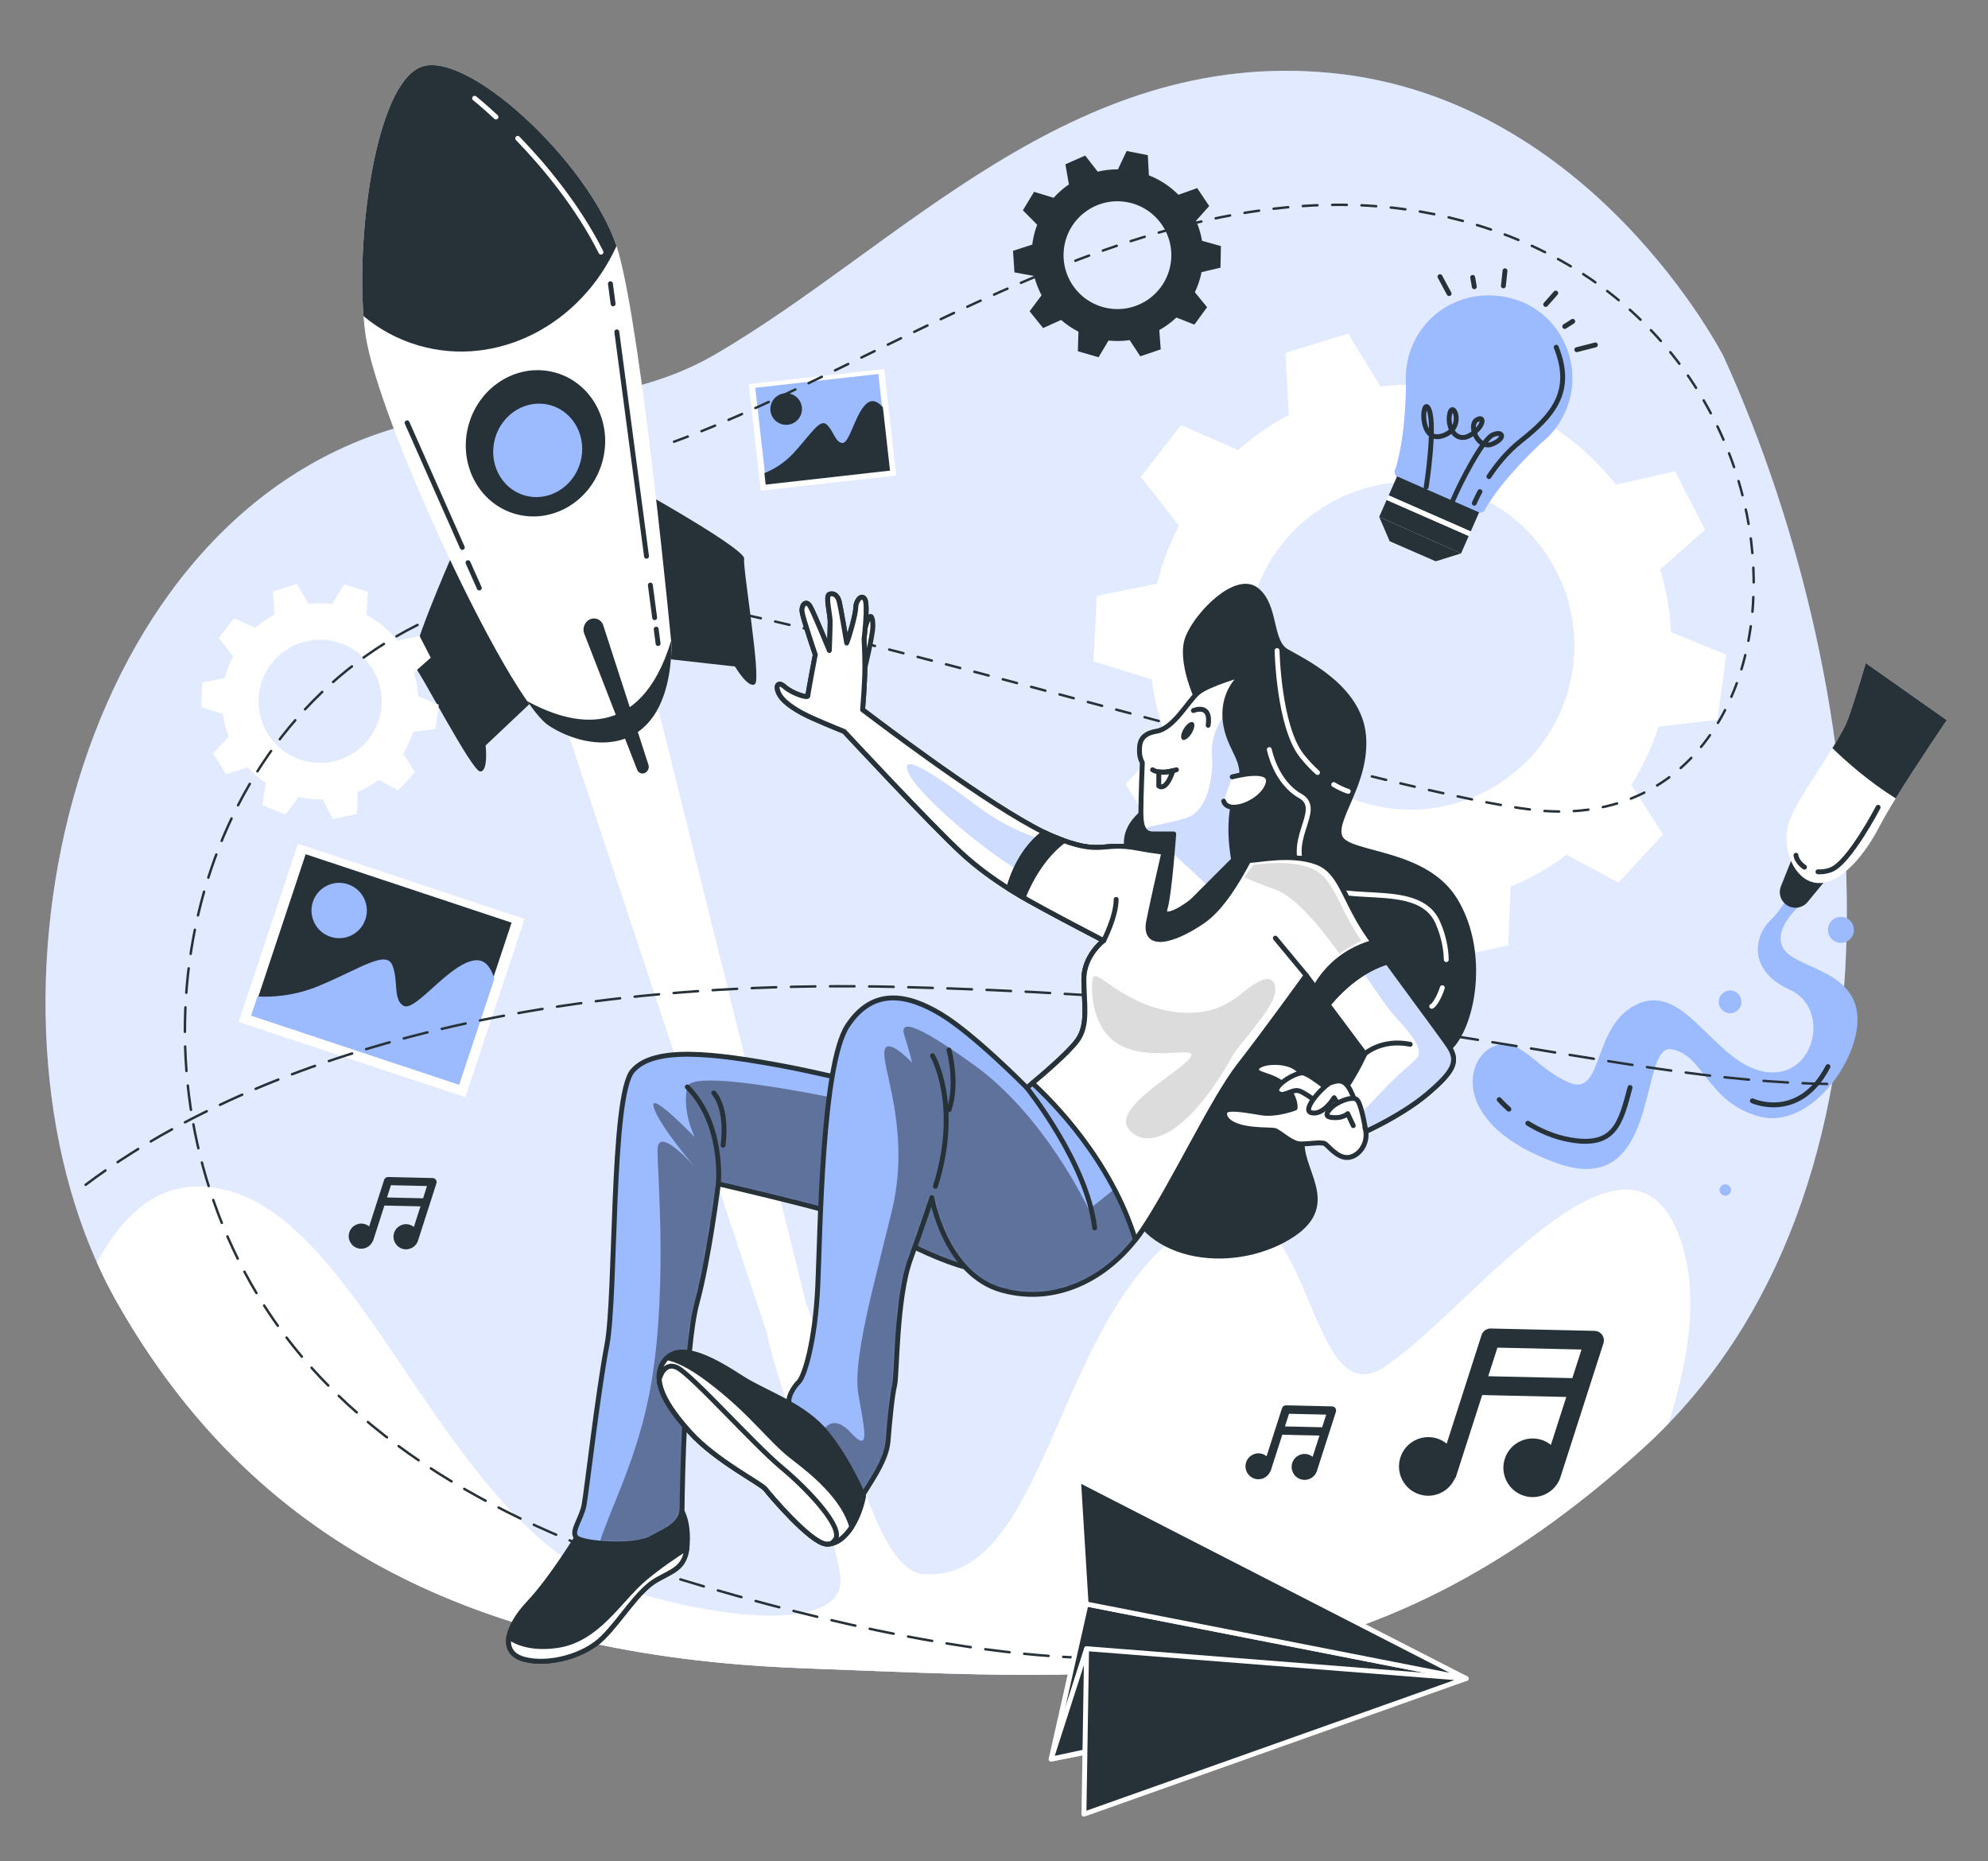 <svg width="516" height="483" viewBox="0 0 516 483" fill="none" xmlns="http://www.w3.org/2000/svg">
<rect x="0" y="0" width="516" height="483" fill="#808080" stroke="none"/>
<path d="M447.369 92.525C447.369 92.525 413.39 25.625 345.658 18.96C277.925 12.295 233.568 64.179 185.426 92.1C160.216 106.723 130.368 103.095 103.206 110.947C16.36 136.053 -10.09 266.549 30.321 337.891C65.305 399.652 122.806 429.734 208.16 432.943C293.514 436.152 353.572 441.943 426.438 375.87C499.304 309.797 487.536 180.718 447.369 92.525Z" fill="#9CBAFE"/>
<path opacity="0.7" d="M447.369 92.525C447.369 92.525 413.39 25.625 345.658 18.96C277.925 12.295 233.568 64.179 185.426 92.1C160.216 106.723 130.368 103.095 103.206 110.947C16.36 136.053 -10.09 266.549 30.321 337.891C65.305 399.652 122.806 429.734 208.16 432.943C293.514 436.152 353.572 441.943 426.438 375.87C499.304 309.797 487.536 180.718 447.369 92.525Z" fill="white"/>
<path d="M117.154 144.54C117.154 144.54 105.59 170.95 107.326 172.56C109.063 174.17 122.447 200.135 124.629 200.22C126.81 200.305 126.048 193.464 126.048 193.464L138.989 181.243L117.154 144.54Z" fill="#263238"/>
<path d="M168.445 128.543C168.445 128.543 193.57 142.685 193.151 145.015C192.732 147.345 197.657 176.14 195.966 177.52C194.275 178.9 190.769 172.977 190.769 172.977L173.081 170.998L168.445 128.543Z" fill="#263238"/>
<path d="M436.169 321.699C422.662 283.17 380.43 341.417 358.953 354.986C337.477 368.554 341.233 295.281 307.337 319.259C273.441 343.237 271.784 410.488 239.854 408.543C226.196 407.711 218.619 363.979 209.2 338.112L164.005 156.515L139.788 167.146L199.142 346.237C202.05 361.572 218.997 402.439 218.119 411.058C216.951 422.515 189.453 421.128 162.233 412.386C116.476 397.689 95.731 318.89 59.386 309.054C42.08 304.37 32.172 315.051 25.141 327.611C26.725 331.153 28.452 334.585 30.324 337.887C65.308 399.648 122.809 429.728 208.163 432.938C293.515 436.148 353.575 441.938 426.441 375.866C428.733 373.787 430.941 371.646 433.066 369.447C437.818 354.485 441.34 336.45 436.169 321.699Z" fill="white"/>
<path d="M174.339 167.837C174.339 167.837 166.779 87.866 160.574 65.649C154.369 43.432 121.012 12.192 108.983 17.509C96.953 22.825 91.849 64.907 94.855 86.743C97.862 108.579 131.791 181.35 142.443 188.318C153.095 195.287 173.449 197.36 174.339 167.837Z" fill="white"/>
<path d="M174.336 167.838C174.336 167.838 174.285 167.307 174.191 166.333C166.188 192.636 148.428 188.329 136.812 181.936C139.038 185.119 140.963 187.352 142.44 188.317C153.093 195.286 173.446 197.361 174.336 167.838Z" fill="#263238"/>
<path d="M108.983 17.508C97.767 22.464 92.574 59.375 94.361 82.044C98.462 85.459 103.254 88.088 108.622 89.654C129.065 95.617 150.758 84.261 160.014 63.856C152.603 41.795 120.693 12.334 108.983 17.508Z" fill="#263238"/>
<path d="M134.375 35.902C141.257 43.023 149.895 53.349 155.993 65.437" stroke="white" stroke-width="1.27" stroke-miterlimit="10" stroke-linecap="round" stroke-linejoin="round"/>
<path d="M123.191 25.503C123.191 25.503 125.378 27.236 128.735 30.361" stroke="white" stroke-width="1.27" stroke-miterlimit="10" stroke-linecap="round" stroke-linejoin="round"/>
<path d="M170.316 163.278L170.812 167.02" stroke="#263238" stroke-width="1.27" stroke-miterlimit="10" stroke-linecap="round" stroke-linejoin="round"/>
<path d="M168.801 151.839L169.922 160.303" stroke="#263238" stroke-width="1.27" stroke-miterlimit="10" stroke-linecap="round" stroke-linejoin="round"/>
<path d="M160.098 86.133L167.809 144.356" stroke="#263238" stroke-width="1.27" stroke-miterlimit="10" stroke-linecap="round" stroke-linejoin="round"/>
<path d="M158.441 73.633L159.133 78.863" stroke="#263238" stroke-width="1.27" stroke-miterlimit="10" stroke-linecap="round" stroke-linejoin="round"/>
<path d="M105.664 109.73L119.996 142.076" stroke="#263238" stroke-width="1.27" stroke-miterlimit="10" stroke-linecap="round" stroke-linejoin="round"/>
<path d="M121.48 146.03L124.403 152.605" stroke="#263238" stroke-width="1.27" stroke-miterlimit="10" stroke-linecap="round" stroke-linejoin="round"/>
<path d="M156.269 120.091C159.217 109.985 153.869 99.535 144.324 96.751C134.779 93.967 124.652 99.903 121.704 110.01C118.757 120.116 124.105 130.565 133.65 133.349C143.194 136.133 153.322 130.197 156.269 120.091Z" fill="#263238"/>
<path d="M150.604 120.101C148.721 126.558 142.25 130.351 136.153 128.572C130.054 126.793 126.638 120.118 128.522 113.661C130.405 107.204 136.875 103.412 142.973 105.191C149.07 106.968 152.487 113.645 150.604 120.101Z" fill="#9CBAFE"/>
<path d="M151.608 164.338L165.346 199.696C165.64 200.553 166.545 200.965 167.363 200.614C168.186 200.259 168.601 199.268 168.282 198.414L156.544 162.183C155.995 160.708 154.369 160.076 152.992 160.799C151.749 161.453 151.147 162.991 151.608 164.338Z" fill="#263238"/>
<path d="M430.5 188.579L445.748 186.791L448.061 169.915L433.753 164.063C433.462 158.5 432.483 153.043 430.875 147.798L442.546 137.451L434.761 122.301L419.425 125.81C413.738 118.54 406.515 112.39 398.059 107.877L399.06 91.971L382.843 86.763L374.355 100.368C368.943 99.699 363.556 99.7 358.285 100.317L349.915 86.56L333.643 91.594L334.51 107.7C329.783 110.193 325.349 113.241 321.314 116.792L306.551 110.314L296.11 123.771L305.995 136.405C304.281 139.718 302.804 143.207 301.626 146.878C301.133 148.412 300.718 149.952 300.34 151.492L284.655 154.645L283.82 171.657L298.938 176.299C299.648 181.74 301.014 187.045 302.981 192.104L292.145 203.519L301.22 217.933L316.029 213.178C319.711 217.231 323.909 220.861 328.565 223.959L326.314 239.257L342.016 245.86L351.305 233.673C356.864 234.925 362.442 235.449 367.936 235.301L374.803 248.934L391.452 245.337L392.082 230.13C397.255 227.979 402.15 225.192 406.649 221.835L420.072 229.049L431.647 216.552L423.423 203.715C426.336 199.08 428.728 194.016 430.5 188.579ZM406.602 180.594C399.419 202.956 375.467 215.263 353.104 208.08C330.741 200.897 318.436 176.946 325.619 154.583C332.802 132.22 356.754 119.915 379.116 127.098C401.479 134.279 413.785 158.232 406.602 180.594Z" fill="white"/>
<path d="M107.278 189.898L113.007 189.227L113.877 182.887L108.501 180.688C108.391 178.598 108.023 176.547 107.42 174.578L111.804 170.69L108.88 164.997L103.119 166.315C100.982 163.584 98.27 161.273 95.092 159.578L95.469 153.603L89.377 151.646L86.187 156.757C84.154 156.505 82.13 156.505 80.15 156.738L77.004 151.568L70.891 153.46L71.217 159.511C69.441 160.448 67.775 161.592 66.258 162.926L60.712 160.492L56.79 165.548L60.504 170.295C59.86 171.539 59.305 172.851 58.862 174.23C58.677 174.806 58.521 175.384 58.378 175.963L52.486 177.148L52.172 183.539L57.852 185.283C58.118 187.327 58.631 189.319 59.37 191.22L55.299 195.509L58.709 200.925L64.273 199.138C65.657 200.661 67.234 202.024 68.982 203.189L68.136 208.936L74.036 211.416L77.526 206.837C79.615 207.307 81.71 207.503 83.775 207.449L86.355 212.571L92.61 211.22L92.846 205.507C94.79 204.699 96.628 203.652 98.319 202.391L103.362 205.101L107.711 200.407L104.622 195.584C105.714 193.843 106.612 191.941 107.278 189.898ZM98.299 186.898C95.601 195.3 86.603 199.923 78.201 197.224C69.799 194.525 65.177 185.527 67.875 177.125C70.573 168.723 79.572 164.1 87.974 166.799C96.374 169.499 100.998 178.497 98.299 186.898Z" fill="white"/>
<path d="M311.872 70.63L316.786 69.466L316.899 63.865L312.002 62.497C311.695 60.692 311.168 58.946 310.443 57.294L313.861 53.469L310.741 48.817L305.865 50.548C303.731 48.389 301.137 46.654 298.202 45.503L297.924 40.269L292.427 39.185L290.172 43.953C288.379 43.94 286.618 44.145 284.921 44.547L281.662 40.37L276.538 42.635L277.434 47.863C275.985 48.858 274.652 50.022 273.469 51.336L268.4 49.782L265.501 54.575L269.211 58.326C268.777 59.474 268.428 60.67 268.183 61.914C268.08 62.435 268.004 62.953 267.938 63.471L262.934 65.099L263.308 70.688L268.424 71.629C268.863 73.38 269.511 75.06 270.346 76.638L267.241 80.78L270.754 85.143L275.411 83.027C276.769 84.21 278.279 85.236 279.917 86.071L279.764 91.154L285.145 92.713L287.717 88.379C289.581 88.575 291.422 88.535 293.212 88.277L295.974 92.47L301.276 90.66L300.903 85.669C302.512 84.769 304.004 83.673 305.346 82.404L310.006 84.249L313.311 79.727L310.135 75.846C310.911 74.218 311.5 72.474 311.872 70.63ZM303.761 68.931C302.267 76.51 294.91 81.442 287.331 79.946C279.751 78.45 274.82 71.095 276.316 63.516C277.81 55.936 285.167 51.005 292.746 52.501C300.324 53.996 305.257 61.352 303.761 68.931Z" fill="#263238"/>
<path d="M373.762 71.806L376.118 76.193" stroke="#263238" stroke-width="1.27" stroke-miterlimit="10" stroke-linecap="round" stroke-linejoin="round"/>
<path d="M382.246 71.992L382.671 74.414" stroke="#263238" stroke-width="1.27" stroke-miterlimit="10" stroke-linecap="round" stroke-linejoin="round"/>
<path d="M390.635 70.276L390.219 74.191" stroke="#263238" stroke-width="1.27" stroke-miterlimit="10" stroke-linecap="round" stroke-linejoin="round"/>
<path d="M414.091 89.518L409.266 90.751" stroke="#263238" stroke-width="1.27" stroke-miterlimit="10" stroke-linecap="round" stroke-linejoin="round"/>
<path d="M408.212 83.398L406.141 84.723" stroke="#263238" stroke-width="1.27" stroke-miterlimit="10" stroke-linecap="round" stroke-linejoin="round"/>
<path d="M403.8 76.059L401.199 79.013" stroke="#263238" stroke-width="1.27" stroke-miterlimit="10" stroke-linecap="round" stroke-linejoin="round"/>
<path d="M395.643 78.593L395.646 78.588C395.609 78.572 395.572 78.557 395.535 78.542C395.501 78.527 395.468 78.51 395.434 78.495L395.433 78.5C383.903 73.688 371.436 78.651 366.706 89.42C365.242 92.753 364.691 96.255 364.94 99.648C364.926 101.428 364.827 105.763 364.256 111.172C363.731 116.165 362.528 120.891 362.236 121.556C362.208 121.621 362.177 121.688 362.144 121.757C361.75 122.58 362.112 123.565 362.947 123.932L363.055 123.979L371.89 127.859L371.998 127.906L374.388 128.955L374.496 129.002L383.331 132.882L383.439 132.929C384.274 133.296 385.244 132.895 385.583 132.049C385.612 131.978 385.64 131.91 385.668 131.845C385.96 131.18 388.627 127.096 391.948 123.331C395.546 119.253 398.672 116.247 399.972 115.032C402.64 112.919 404.845 110.144 406.309 106.812C411.033 96.048 406.259 83.516 395.643 78.593Z" fill="#9CBAFE"/>
<path d="M383.912 132.981L362.613 123.627L360.443 128.569L381.741 137.923L383.912 132.981Z" fill="#263238"/>
<path d="M379.227 143.625L381.212 139.107L359.913 129.752L357.984 134.141L379.227 143.625Z" fill="#263238"/>
<path d="M381.741 137.923L360.441 128.569L359.925 129.746L381.224 139.1L381.741 137.923Z" fill="white"/>
<path d="M357.984 134.143L360.704 140.466L372.653 145.674L379.227 143.626L357.984 134.143Z" fill="#263238"/>
<path d="M386.461 123.685C388.444 120.69 391.212 117.229 394.782 114.406C402.919 107.967 408.589 101.701 403.921 90.118" stroke="#263238" stroke-width="1.27" stroke-miterlimit="10" stroke-linecap="round" stroke-linejoin="round"/>
<path d="M382.668 130.595C382.668 130.595 383.152 129.409 384.127 127.591" stroke="#263238" stroke-width="1.27" stroke-miterlimit="10" stroke-linecap="round" stroke-linejoin="round"/>
<path d="M370.184 126.388C370.184 126.388 372.628 110.755 370.944 106.403C369.261 102.052 367.915 114.965 374.2 113.171C380.485 111.377 377.24 103.742 376.334 107.197C375.429 110.652 377.777 115.144 381.534 112.987C385.29 110.831 385.461 107.566 383.246 109.008C381.03 110.449 383.691 116.743 387.306 115.252C390.922 113.76 390.145 111.686 387.466 112.855C384.787 114.024 378.857 125.62 377.075 129.931" stroke="#263238" stroke-width="1.27" stroke-miterlimit="10" stroke-linecap="round" stroke-linejoin="round"/>
<path d="M464.628 231.467C464.628 231.467 463.311 235.121 459.313 239.074C455.314 243.026 453.655 251.949 464.524 256.837C475.393 261.724 471.042 280.413 458.013 278.148C444.984 275.884 437.6 255.249 425.332 260.449C413.063 265.647 416.436 284.739 407.346 280.98C398.256 277.22 394.422 268.309 387.256 271.751C380.089 275.193 376.864 292.103 404.098 301.865C431.331 311.626 425.226 270.856 433.793 272.291C442.36 273.726 443.003 286.101 456.649 289.754C470.295 293.407 483.855 273.564 481.955 262.388C480.054 251.21 465.093 251.213 462.623 245.66C460.155 240.108 468.68 233.699 468.68 233.699C468.68 233.699 468.211 229.746 464.628 231.467Z" fill="#9CBAFE"/>
<path d="M466.158 221.964L462.841 230.238C462.259 231.689 462.73 233.351 463.99 234.28C465.46 235.365 467.521 235.11 468.681 233.7L475.247 225.725L466.158 221.964Z" fill="#263238" stroke="#263238" stroke-width="1.27" stroke-miterlimit="10" stroke-linecap="round" stroke-linejoin="round"/>
<path d="M484.269 172.089L505.309 186.906C505.309 186.906 492.425 205.679 487.728 214.674C483.03 223.669 476.517 230.017 471.118 229.093C465.719 228.169 462.503 220.645 464.103 214.179C465.704 207.712 477.401 193.174 479.81 186.221C482.217 179.268 484.269 172.089 484.269 172.089Z" fill="white"/>
<path d="M484.269 172.089C484.269 172.089 482.217 179.268 479.81 186.221C479.084 188.32 477.504 191.115 475.617 194.166C478.976 197.424 484.941 202.765 492.049 207.206C497.704 197.991 505.31 186.907 505.31 186.907L484.269 172.089Z" fill="#263238"/>
<path d="M480.684 243.128C479.689 244.702 477.606 245.169 476.033 244.173C474.46 243.178 473.992 241.095 474.988 239.522C475.983 237.949 478.066 237.482 479.639 238.477C481.212 239.473 481.68 241.556 480.684 243.128Z" fill="#9CBAFE"/>
<path d="M451.547 261.584C450.676 262.96 448.854 263.369 447.477 262.498C446.101 261.627 445.692 259.805 446.563 258.429C447.434 257.052 449.256 256.643 450.633 257.514C452.009 258.385 452.418 260.208 451.547 261.584Z" fill="#9CBAFE"/>
<path d="M449.053 309.63C448.618 310.319 447.706 310.523 447.018 310.088C446.33 309.652 446.125 308.74 446.561 308.052C446.996 307.364 447.908 307.16 448.596 307.595C449.285 308.031 449.489 308.942 449.053 309.63Z" fill="#9CBAFE"/>
<path d="M396.559 291.512C399.553 293.371 403.359 295.117 407.8 295.861C419.239 297.777 420.648 291.343 423.088 282.232" stroke="#263238" stroke-width="1.27" stroke-miterlimit="10" stroke-linecap="round" stroke-linejoin="round"/>
<path d="M389.133 285.375C389.133 285.375 390.011 286.417 391.642 287.857" stroke="#263238" stroke-width="1.27" stroke-miterlimit="10" stroke-linecap="round" stroke-linejoin="round"/>
<path d="M454.852 285.698C454.852 285.698 466.975 291.228 474.465 276.808" stroke="#263238" stroke-width="1.27" stroke-miterlimit="10" stroke-linecap="round" stroke-linejoin="round"/>
<path d="M468.375 225.056C467.109 224.202 466.291 223.023 466.156 221.962" stroke="#263238" stroke-width="1.27" stroke-miterlimit="10" stroke-linecap="round" stroke-linejoin="round"/>
<path d="M487.484 209.511C487.484 209.511 479.999 223.905 475.249 225.723C474.061 226.177 472.919 226.324 471.867 226.25" stroke="#263238" stroke-width="1.27" stroke-miterlimit="10" stroke-linecap="round" stroke-linejoin="round"/>
<path d="M229.496 95.755L194.348 99.706L197.455 127.346L232.603 123.395L229.496 95.755Z" fill="white"/>
<path d="M227.979 97.058L196.047 100.647L198.842 125.514L230.775 121.925L227.979 97.058Z" fill="#9CBAFE"/>
<path d="M229.16 105.678C227.425 103.821 225.96 103.429 224.277 105.419C221.706 108.459 220.365 115.243 218.555 114.961C216.743 114.679 216.438 111.963 214.625 110.225C212.811 108.488 210.526 112.627 206.058 117.498C203.333 120.468 200.331 122.023 198.402 122.788L198.736 125.764L231.008 122.138L229.16 105.678Z" fill="#263238"/>
<path d="M208.131 105.695C208.384 107.945 206.765 109.974 204.515 110.227C202.265 110.479 200.236 108.86 199.983 106.61C199.73 104.36 201.349 102.331 203.599 102.079C205.849 101.826 207.878 103.445 208.131 105.695Z" fill="#263238"/>
<path d="M136.158 238.499L77.324 218.945L61.948 265.21L120.782 284.763L136.158 238.499Z" fill="white"/>
<path d="M132.787 239.457L79.336 221.692L65.502 263.317L118.953 281.081L132.787 239.457Z" fill="#263238"/>
<path d="M128.33 253.995C126.936 249.767 124.893 248.065 120.754 249.994C114.429 252.94 107.31 262.748 104.634 260.97C101.959 259.189 103.47 254.644 101.862 250.546C100.255 246.449 93.576 251.355 82.886 255.821C76.367 258.544 70.447 258.812 66.816 258.609L65.16 263.59L119.175 281.542L128.33 253.995Z" fill="#9CBAFE"/>
<path d="M94.854 238.567C93.602 242.333 89.535 244.371 85.769 243.12C82.003 241.868 79.965 237.801 81.216 234.035C82.468 230.269 86.535 228.231 90.301 229.482C94.068 230.732 96.106 234.799 94.854 238.567Z" fill="#9CBAFE"/>
<path d="M416.186 348.606C416.423 347.867 416.299 347.061 415.848 346.429C415.398 345.798 414.676 345.412 413.9 345.395L386.944 344.782C385.854 344.758 384.879 345.452 384.546 346.488L375.496 374.669C374.786 374.097 373.976 373.627 373.055 373.332C369.054 372.047 364.769 374.249 363.484 378.25C362.199 382.251 364.4 386.536 368.401 387.821C372.187 389.037 376.194 387.11 377.706 383.514L377.809 383.547L384.714 362.049L406.544 362.544L402.546 374.988C401.847 374.432 401.053 373.972 400.152 373.683C396.151 372.398 391.865 374.599 390.58 378.6C389.295 382.601 391.497 386.887 395.498 388.172C399.499 389.457 403.784 387.255 405.069 383.254C405.081 383.216 405.082 383.179 405.093 383.141L416.186 348.606ZM408.112 357.66L386.282 357.164L388.667 349.742L410.495 350.239L408.112 357.66Z" fill="#263238"/>
<path d="M346.742 366.408C346.848 366.082 346.792 365.725 346.594 365.446C346.394 365.167 346.076 364.996 345.733 364.989L333.814 364.717C333.332 364.706 332.901 365.013 332.753 365.471L328.751 377.931C328.437 377.679 328.079 377.471 327.672 377.34C325.903 376.772 324.009 377.745 323.44 379.514C322.871 381.282 323.845 383.177 325.614 383.746C327.287 384.283 329.058 383.432 329.727 381.841L329.773 381.856L332.826 372.351L342.478 372.571L340.711 378.072C340.402 377.826 340.051 377.623 339.652 377.496C337.883 376.927 335.987 377.901 335.42 379.67C334.852 381.438 335.825 383.334 337.594 383.902C339.362 384.471 341.257 383.497 341.826 381.728C341.831 381.711 341.831 381.695 341.836 381.678L346.742 366.408ZM343.172 370.411L333.519 370.191L334.573 366.909L344.224 367.128L343.172 370.411Z" fill="#263238"/>
<path d="M113.274 307.105C113.376 306.787 113.322 306.442 113.129 306.17C112.936 305.9 112.627 305.733 112.294 305.727L100.732 305.464C100.264 305.454 99.847 305.751 99.703 306.197L95.82 318.284C95.516 318.038 95.169 317.837 94.774 317.71C93.058 317.159 91.22 318.103 90.669 319.819C90.118 321.535 91.062 323.373 92.778 323.924C94.402 324.446 96.12 323.619 96.769 322.076L96.813 322.09L99.775 312.869L109.139 313.081L107.424 318.419C107.125 318.181 106.785 317.984 106.397 317.859C104.681 317.308 102.843 318.253 102.292 319.968C101.741 321.685 102.686 323.522 104.401 324.074C106.117 324.625 107.955 323.68 108.506 321.965C108.511 321.948 108.511 321.933 108.516 321.916L113.274 307.105ZM109.812 310.988L100.448 310.774L101.471 307.591L110.834 307.804L109.812 310.988Z" fill="#263238"/>
<path d="M193.764 159.616C253.975 172.876 371.006 208.403 400.888 210.463C473.937 215.502 478.368 86.984 382.869 58.249C308.456 35.86 234.161 93.14 174.555 114.784" stroke="#263238" stroke-width="0.635" stroke-miterlimit="10" stroke-linecap="round" stroke-linejoin="round" stroke-dasharray="3.81 3.81"/>
<path d="M22.23 307.484C50.011 286.497 113.383 253.175 233.485 256.14C367.331 259.445 416.121 280.523 475.434 281.337" stroke="#263238" stroke-width="0.635" stroke-miterlimit="10" stroke-linecap="round" stroke-linejoin="round" stroke-dasharray="6.35 3.81"/>
<path d="M302.552 429.061C302.552 429.061 267.736 437.794 174.156 409.154C132.491 396.403 89.637 374.255 66.625 335.691C30.448 275.062 48.317 192.181 108.381 162.188" stroke="#263238" stroke-width="0.635" stroke-miterlimit="10" stroke-linecap="round" stroke-linejoin="round" stroke-dasharray="6.35 3.81"/>
<path d="M281.907 416.27L272.832 456.526L380.537 435.614L281.907 416.27Z" fill="#263238" stroke="white" stroke-width="1.27" stroke-miterlimit="10" stroke-linecap="round" stroke-linejoin="round"/>
<path d="M282.034 427.875L272.832 456.527L311.736 448.209L282.034 427.875Z" fill="#263238" stroke="white" stroke-width="1.27" stroke-miterlimit="10" stroke-linecap="round" stroke-linejoin="round"/>
<path d="M279.93 384.027L281.908 416.27L380.538 435.615L279.93 384.027Z" fill="#263238" stroke="white" stroke-width="1.27" stroke-miterlimit="10" stroke-linecap="round" stroke-linejoin="round"/>
<path d="M380.537 435.615L281.344 470.824L282.033 427.875L380.537 435.615Z" fill="#263238" stroke="white" stroke-width="1.27" stroke-miterlimit="10" stroke-linecap="round" stroke-linejoin="round"/>
<path d="M311.319 182.729C311.319 182.729 305.762 171.616 308.355 165.318C310.948 159.021 320.95 149.019 326.135 153.094C331.321 157.169 329.47 166.43 333.914 169.023C338.359 171.616 352.807 178.285 353.918 190.879C355.029 203.474 345.398 213.105 347.99 217.551C350.583 221.996 369.847 220.885 377.625 233.48C385.404 246.074 382.811 263.856 377.254 270.894C371.698 277.932 337.989 288.676 337.989 296.825C337.989 304.974 348.361 313.865 332.803 322.014C317.245 330.164 293.907 326.089 291.684 306.827C289.462 287.565 312.799 269.412 311.317 256.448C309.836 243.483 296.501 233.852 292.796 221.628C289.092 209.404 309.095 205.699 312.058 201.253C315.024 196.805 311.319 182.729 311.319 182.729Z" fill="#263238" stroke="#263238" stroke-width="1.27" stroke-miterlimit="10" stroke-linecap="round" stroke-linejoin="round"/>
<path d="M374.37 256.335C373.434 259.233 372.125 260.999 371.613 261.169" stroke="white" stroke-width="1.27" stroke-miterlimit="10" stroke-linecap="round" stroke-linejoin="round"/>
<path d="M329.465 194.533C329.465 194.533 331.07 202.963 337.493 206.576C343.917 210.188 332.676 218.618 339.501 227.449C346.325 236.28 368.002 227.449 373.219 239.491C374.72 242.954 375.324 246.184 375.396 249.039" stroke="white" stroke-width="1.27" stroke-miterlimit="10" stroke-linecap="round" stroke-linejoin="round"/>
<path d="M346.176 203.615C348.433 204.97 349.939 205.371 349.939 205.371" stroke="white" stroke-width="1.27" stroke-miterlimit="10" stroke-linecap="round" stroke-linejoin="round"/>
<path d="M331.473 168.843C331.473 168.843 331.874 188.512 337.895 196.139C339.277 197.888 340.658 199.321 341.966 200.49" stroke="white" stroke-width="1.27" stroke-miterlimit="10" stroke-linecap="round" stroke-linejoin="round"/>
<path d="M224.481 173.326C224.481 173.326 226.563 164.858 226.563 162.392C226.563 159.927 225.946 159.311 225.331 160.697C224.715 162.084 223.789 165.783 223.789 165.783L224.481 173.326Z" fill="white" stroke="#263238" stroke-width="1.27" stroke-miterlimit="10" stroke-linecap="round" stroke-linejoin="round"/>
<path d="M150.218 398.182C150.218 398.182 143.25 409.681 137.325 415.952C131.402 422.225 129.66 428.845 135.931 430.587C142.204 432.329 151.611 429.89 156.49 425.012C161.368 420.133 165.549 412.816 170.428 410.029C175.306 407.242 178.442 406.892 178.442 399.227C178.442 391.561 174.958 389.819 174.958 389.819C174.958 389.819 161.021 397.833 150.218 398.182Z" fill="#263238" stroke="#263238" stroke-width="1.27" stroke-miterlimit="10" stroke-linecap="round" stroke-linejoin="round"/>
<path d="M167.291 409.681C160.671 415.256 155.095 425.709 144.294 427.103C137.95 427.922 134.143 426.337 132.071 424.89C131.646 427.583 132.764 429.708 135.931 430.587C142.204 432.329 151.611 429.89 156.49 425.012C161.368 420.133 165.549 412.816 170.428 410.029C174.699 407.588 177.633 407.017 178.299 401.768C175.358 403.62 171.098 406.475 167.291 409.681Z" fill="white" stroke="#263238" stroke-width="1.27" stroke-miterlimit="10" stroke-linecap="round" stroke-linejoin="round"/>
<path d="M256.146 289.466C256.146 289.466 219.907 279.709 202.833 276.573C185.758 273.436 169.73 271.346 164.155 277.967C158.579 284.587 159.973 336.158 157.534 349.05C155.095 361.943 152.308 386.683 151.611 390.515C150.914 394.349 147.777 397.833 149.869 399.227C151.959 400.621 164.504 401.666 169.033 399.227C173.564 396.788 177.048 395.394 177.048 391.212C177.048 387.031 177.745 349.747 180.881 338.248C184.017 326.75 186.457 307.236 186.457 307.236C186.457 307.236 209.105 312.462 219.559 315.599C230.013 318.735 244.996 329.885 259.282 330.234C273.568 330.582 271.826 308.978 269.039 302.707C266.25 296.434 261.372 290.511 256.146 289.466Z" fill="#9CBAFE"/>
<mask id="mask0_7_21373" style="mask-type:luminance" maskUnits="userSpaceOnUse" x="149" y="273" width="122" height="128">
<path d="M256.146 289.467C256.146 289.467 219.907 279.71 202.833 276.574C185.758 273.437 169.73 271.347 164.155 277.968C158.579 284.588 159.973 336.159 157.534 349.051C155.095 361.944 152.308 386.684 151.611 390.516C150.914 394.35 147.777 397.834 149.869 399.228C151.959 400.622 164.504 401.667 169.033 399.228C173.564 396.789 177.048 395.395 177.048 391.213C177.048 387.032 177.745 349.748 180.881 338.249C184.017 326.751 186.457 307.237 186.457 307.237C186.457 307.237 209.105 312.463 219.559 315.6C230.013 318.736 244.996 329.886 259.282 330.235C273.568 330.583 271.826 308.979 269.039 302.708C266.25 296.435 261.372 290.512 256.146 289.467Z" fill="white"/>
</mask>
<g mask="url(#mask0_7_21373)">
<path opacity="0.39" d="M270.221 306.683C267.722 302.219 265.497 298.758 264.263 297.523C261.617 294.876 257.839 291.326 255.724 289.353C255.003 289.16 253.37 288.723 251.102 288.126L236.763 289.321C236.763 289.321 179.832 275.812 178.385 282.084C176.937 288.356 180.315 295.11 180.315 295.11C180.315 295.11 168.253 282.566 169.701 287.391C171.148 292.216 180.315 302.83 180.315 302.83C180.315 302.83 170.666 291.734 170.666 298.488C170.666 305.243 173.561 337.567 168.253 363.138C164.769 379.926 157.958 392.553 155.602 400.477C160.193 400.916 166.191 400.757 169.034 399.227C173.565 396.788 177.049 395.394 177.049 391.213C177.049 387.031 177.746 349.748 180.882 338.249C184.019 326.75 186.458 307.236 186.458 307.236C186.458 307.236 209.106 312.463 219.56 315.599C230.014 318.735 244.997 329.885 259.283 330.234C271.309 330.527 271.974 315.26 270.221 306.683Z" fill="black"/>
</g>
<mask id="mask1_7_21373" style="mask-type:luminance" maskUnits="userSpaceOnUse" x="149" y="273" width="122" height="128">
<path d="M256.146 289.467C256.146 289.467 219.907 279.71 202.833 276.574C185.758 273.437 169.73 271.347 164.155 277.968C158.579 284.588 159.973 336.159 157.534 349.051C155.095 361.944 152.308 386.684 151.611 390.516C150.914 394.35 147.777 397.834 149.869 399.228C151.959 400.622 164.504 401.667 169.033 399.228C173.564 396.789 177.048 395.395 177.048 391.213C177.048 387.032 177.745 349.748 180.881 338.249C184.017 326.751 186.457 307.237 186.457 307.237C186.457 307.237 209.105 312.463 219.559 315.6C230.013 318.736 244.996 329.886 259.282 330.235C273.568 330.583 271.826 308.979 269.039 302.708C266.25 296.435 261.372 290.512 256.146 289.467Z" fill="white"/>
</mask>
<g mask="url(#mask1_7_21373)">
<path d="M186.457 307.237C186.457 307.237 187.985 291.663 178.387 282.085" stroke="#263238" stroke-width="1.27" stroke-miterlimit="10" stroke-linecap="round" stroke-linejoin="round"/>
</g>
<mask id="mask2_7_21373" style="mask-type:luminance" maskUnits="userSpaceOnUse" x="149" y="273" width="122" height="128">
<path d="M256.146 289.467C256.146 289.467 219.907 279.71 202.833 276.574C185.758 273.437 169.73 271.347 164.155 277.968C158.579 284.588 159.973 336.159 157.534 349.051C155.095 361.944 152.308 386.684 151.611 390.516C150.914 394.35 147.777 397.834 149.869 399.228C151.959 400.622 164.504 401.667 169.033 399.228C173.564 396.789 177.048 395.395 177.048 391.213C177.048 387.032 177.745 349.748 180.881 338.249C184.017 326.751 186.457 307.237 186.457 307.237C186.457 307.237 209.105 312.463 219.559 315.6C230.013 318.736 244.996 329.886 259.282 330.235C273.568 330.583 271.826 308.979 269.039 302.708C266.25 296.435 261.372 290.512 256.146 289.467Z" fill="white"/>
</mask>
<g mask="url(#mask2_7_21373)">
<path d="M185.262 283.65C185.262 283.65 188.911 287.197 187.684 297.218" stroke="#263238" stroke-width="1.27" stroke-miterlimit="10" stroke-linecap="round" stroke-linejoin="round"/>
</g>
<path d="M256.146 289.466C256.146 289.466 219.907 279.709 202.833 276.573C185.758 273.436 169.73 271.346 164.155 277.967C158.579 284.587 159.973 336.158 157.534 349.05C155.095 361.943 152.308 386.683 151.611 390.515C150.914 394.349 147.777 397.833 149.869 399.227C151.959 400.621 164.504 401.666 169.033 399.227C173.564 396.788 177.048 395.394 177.048 391.212C177.048 387.031 177.745 349.747 180.881 338.248C184.017 326.75 186.457 307.236 186.457 307.236C186.457 307.236 209.105 312.462 219.559 315.599C230.013 318.735 244.996 329.885 259.282 330.234C273.568 330.582 271.826 308.978 269.039 302.707C266.25 296.434 261.372 290.511 256.146 289.466Z" stroke="#263238" stroke-width="1.27" stroke-miterlimit="10" stroke-linecap="round" stroke-linejoin="round"/>
<path d="M308.355 221.255C308.355 221.255 305.021 221.995 295.39 220.144C285.758 218.292 286.129 222.366 273.533 217.18C260.939 211.994 232.786 190.88 228.34 187.545C223.895 184.211 223.895 184.211 223.895 184.211C223.895 184.211 224.483 177.187 224.483 173.327C224.483 169.467 224.268 165.82 224.268 165.82C224.268 165.82 225.341 157.026 224.483 155.523C223.624 154.023 222.124 155.953 222.124 157.668C222.124 159.383 220.407 165.389 219.764 166.892C219.764 166.892 218.262 157.883 217.834 156.167C217.405 154.452 216.333 153.808 215.261 154.237C214.188 154.666 215.475 159.385 215.475 161.316C215.475 163.246 215.261 168.823 215.261 168.823C215.261 168.823 211.399 159.385 210.328 157.455C209.255 155.525 207.968 157.026 208.183 158.742C208.398 160.458 211.615 169.896 211.615 169.896C211.615 169.896 209.685 179.978 209.685 180.62C209.685 181.264 205.609 179.976 203.679 178.261C201.749 176.545 201.105 178.261 202.392 180.405C203.679 182.55 207.11 184.696 210.971 186.411C214.833 188.127 219.122 189.844 219.122 189.844C219.122 189.844 241.429 213.867 249.581 221.374C257.731 228.882 266.74 233.6 271.46 236.174C276.178 238.748 286.475 244.11 286.475 244.11C286.475 244.11 281.327 247.972 281.327 254.192C281.327 260.413 282.613 265.989 279.61 270.065C276.607 274.141 266.526 282.292 266.526 282.292C266.526 282.292 252.798 268.35 244.219 263.201C235.639 258.053 226.63 256.122 219.98 266.204C213.331 276.286 212.901 319.613 212.259 333.77C211.615 347.926 208.827 357.15 207.326 358.652C205.825 360.154 204.752 362.299 204.752 363.585C204.752 364.872 204.538 367.875 204.538 367.875C204.538 367.875 206.468 378.814 212.259 383.105C218.05 387.395 221.268 392.972 223.198 389.325C225.128 385.679 230.062 379.458 230.49 374.096C230.919 368.734 231.563 362.084 232.207 359.51C232.85 356.937 232.636 336.989 236.283 326.907C239.929 316.825 241.859 310.819 241.859 310.819C241.859 310.819 245.291 330.767 260.092 334.843C274.892 338.919 288.619 330.982 296.556 319.184C304.492 307.387 314.789 285.293 321.652 276.499C328.516 267.705 339.026 253.119 339.026 253.119L354.255 273.496C354.255 273.496 352.754 276.928 350.179 281.004C347.606 285.08 339.026 293.016 339.026 293.016C339.026 293.016 342.887 296.019 345.89 296.448C348.893 296.877 363.264 290.013 370.343 284.007C377.422 278.001 378.708 275.427 375.92 271.351C373.131 267.276 361.978 252.475 355.328 243.039C348.678 233.6 348.249 226.094 341.601 223.733C334.951 221.374 326.801 223.304 324.227 223.304C321.653 223.304 316.506 222.231 316.506 222.231L308.355 221.255Z" fill="#9CBAFE"/>
<mask id="mask3_7_21373" style="mask-type:luminance" maskUnits="userSpaceOnUse" x="201" y="154" width="177" height="237">
<path d="M308.355 221.254C308.355 221.254 305.021 221.994 295.39 220.143C285.758 218.291 286.129 222.365 273.533 217.179C260.939 211.993 232.786 190.879 228.34 187.544C223.895 184.21 223.895 184.21 223.895 184.21C223.895 184.21 224.483 177.186 224.483 173.326C224.483 169.466 224.268 165.819 224.268 165.819C224.268 165.819 225.341 157.025 224.483 155.522C223.624 154.022 222.124 155.952 222.124 157.667C222.124 159.382 220.407 165.388 219.764 166.891C219.764 166.891 218.262 157.882 217.834 156.166C217.405 154.451 216.333 153.807 215.261 154.236C214.188 154.665 215.475 159.384 215.475 161.315C215.475 163.245 215.261 168.822 215.261 168.822C215.261 168.822 211.399 159.384 210.328 157.454C209.255 155.524 207.968 157.025 208.183 158.741C208.398 160.457 211.615 169.895 211.615 169.895C211.615 169.895 209.685 179.977 209.685 180.619C209.685 181.263 205.609 179.975 203.679 178.26C201.749 176.544 201.105 178.26 202.392 180.404C203.679 182.549 207.11 184.695 210.971 186.41C214.833 188.126 219.122 189.843 219.122 189.843C219.122 189.843 241.429 213.866 249.581 221.373C257.731 228.881 266.74 233.599 271.46 236.173C276.178 238.747 286.475 244.109 286.475 244.109C286.475 244.109 281.327 247.971 281.327 254.191C281.327 260.412 282.613 265.988 279.61 270.064C276.607 274.14 266.526 282.291 266.526 282.291C266.526 282.291 252.798 268.349 244.219 263.2C235.639 258.052 226.63 256.121 219.98 266.203C213.331 276.285 212.901 319.612 212.259 333.769C211.615 347.925 208.827 357.149 207.326 358.651C205.825 360.153 204.752 362.298 204.752 363.584C204.752 364.872 204.538 367.875 204.538 367.875C204.538 367.875 206.468 378.813 212.259 383.104C218.05 387.394 221.268 392.971 223.198 389.324C225.128 385.678 230.062 379.457 230.49 374.095C230.919 368.733 231.563 362.083 232.207 359.509C232.85 356.936 232.636 336.988 236.283 326.906C239.929 316.824 241.859 310.818 241.859 310.818C241.859 310.818 245.291 330.766 260.092 334.842C274.892 338.918 288.619 330.981 296.556 319.183C304.492 307.386 314.789 285.292 321.652 276.498C328.516 267.704 339.026 253.118 339.026 253.118L354.255 273.495C354.255 273.495 352.754 276.927 350.179 281.003C347.606 285.079 339.026 293.015 339.026 293.015C339.026 293.015 342.887 296.018 345.89 296.447C348.893 296.876 363.264 290.012 370.343 284.006C377.422 278 378.708 275.426 375.92 271.35C373.131 267.275 361.978 252.474 355.328 243.038C348.678 233.599 348.249 226.093 341.601 223.732C334.951 221.373 326.801 223.303 324.227 223.303C321.653 223.303 316.506 222.23 316.506 222.23L308.355 221.254Z" fill="white"/>
</mask>
<g mask="url(#mask3_7_21373)">
<path opacity="0.39" d="M282.599 313.925C282.599 313.925 271.503 289.801 252.687 276.292C233.87 262.783 233.87 266.161 234.835 269.056C235.8 271.951 236.765 275.811 236.765 275.811C236.765 275.811 229.529 268.092 229.529 273.398C229.529 278.706 236.284 294.627 231.459 314.408C226.634 334.189 221.328 353.004 222.775 361.689C224.223 370.373 226.153 377.611 220.845 371.821C215.538 366.031 212.644 371.821 213.126 374.233C213.321 375.203 218.201 380.939 224.215 387.571C226.475 383.877 230.124 378.675 230.491 374.094C230.921 368.731 231.564 362.082 232.208 359.508C232.852 356.934 232.637 336.986 236.284 326.905C239.931 316.823 241.861 310.817 241.861 310.817C241.861 310.817 245.293 330.765 260.093 334.84C274.893 338.916 288.621 330.979 296.558 319.182C299.972 314.108 303.822 307.128 307.648 300.12L289.84 308.134L282.599 313.925Z" fill="black"/>
</g>
<mask id="mask4_7_21373" style="mask-type:luminance" maskUnits="userSpaceOnUse" x="201" y="154" width="177" height="237">
<path d="M308.355 221.254C308.355 221.254 305.021 221.994 295.39 220.143C285.758 218.291 286.129 222.365 273.533 217.179C260.939 211.993 232.786 190.879 228.34 187.544C223.895 184.21 223.895 184.21 223.895 184.21C223.895 184.21 224.483 177.186 224.483 173.326C224.483 169.466 224.268 165.819 224.268 165.819C224.268 165.819 225.341 157.025 224.483 155.522C223.624 154.022 222.124 155.952 222.124 157.667C222.124 159.382 220.407 165.388 219.764 166.891C219.764 166.891 218.262 157.882 217.834 156.166C217.405 154.451 216.333 153.807 215.261 154.236C214.188 154.665 215.475 159.384 215.475 161.315C215.475 163.245 215.261 168.822 215.261 168.822C215.261 168.822 211.399 159.384 210.328 157.454C209.255 155.524 207.968 157.025 208.183 158.741C208.398 160.457 211.615 169.895 211.615 169.895C211.615 169.895 209.685 179.977 209.685 180.619C209.685 181.263 205.609 179.975 203.679 178.26C201.749 176.544 201.105 178.26 202.392 180.404C203.679 182.549 207.11 184.695 210.971 186.41C214.833 188.126 219.122 189.843 219.122 189.843C219.122 189.843 241.429 213.866 249.581 221.373C257.731 228.881 266.74 233.599 271.46 236.173C276.178 238.747 286.475 244.109 286.475 244.109C286.475 244.109 281.327 247.971 281.327 254.191C281.327 260.412 282.613 265.988 279.61 270.064C276.607 274.14 266.526 282.291 266.526 282.291C266.526 282.291 252.798 268.349 244.219 263.2C235.639 258.052 226.63 256.121 219.98 266.203C213.331 276.285 212.901 319.612 212.259 333.769C211.615 347.925 208.827 357.149 207.326 358.651C205.825 360.153 204.752 362.298 204.752 363.584C204.752 364.872 204.538 367.875 204.538 367.875C204.538 367.875 206.468 378.813 212.259 383.104C218.05 387.394 221.268 392.971 223.198 389.324C225.128 385.678 230.062 379.457 230.49 374.095C230.919 368.733 231.563 362.083 232.207 359.509C232.85 356.936 232.636 336.988 236.283 326.906C239.929 316.824 241.859 310.818 241.859 310.818C241.859 310.818 245.291 330.766 260.092 334.842C274.892 338.918 288.619 330.981 296.556 319.183C304.492 307.386 314.789 285.292 321.652 276.498C328.516 267.704 339.026 253.118 339.026 253.118L354.255 273.495C354.255 273.495 352.754 276.927 350.179 281.003C347.606 285.079 339.026 293.015 339.026 293.015C339.026 293.015 342.887 296.018 345.89 296.447C348.893 296.876 363.264 290.012 370.343 284.006C377.422 278 378.708 275.426 375.92 271.35C373.131 267.275 361.978 252.474 355.328 243.038C348.678 233.599 348.249 226.093 341.601 223.732C334.951 221.373 326.801 223.303 324.227 223.303C321.653 223.303 316.506 222.23 316.506 222.23L308.355 221.254Z" fill="white"/>
</mask>
<g mask="url(#mask4_7_21373)">
<path d="M242.051 273.996C242.051 273.996 249.497 286.654 242.795 307.874" stroke="#263238" stroke-width="1.27" stroke-miterlimit="10" stroke-linecap="round" stroke-linejoin="round"/>
</g>
<mask id="mask5_7_21373" style="mask-type:luminance" maskUnits="userSpaceOnUse" x="201" y="154" width="177" height="237">
<path d="M308.355 221.254C308.355 221.254 305.021 221.994 295.39 220.143C285.758 218.291 286.129 222.365 273.533 217.179C260.939 211.993 232.786 190.879 228.34 187.544C223.895 184.21 223.895 184.21 223.895 184.21C223.895 184.21 224.483 177.186 224.483 173.326C224.483 169.466 224.268 165.819 224.268 165.819C224.268 165.819 225.341 157.025 224.483 155.522C223.624 154.022 222.124 155.952 222.124 157.667C222.124 159.382 220.407 165.388 219.764 166.891C219.764 166.891 218.262 157.882 217.834 156.166C217.405 154.451 216.333 153.807 215.261 154.236C214.188 154.665 215.475 159.384 215.475 161.315C215.475 163.245 215.261 168.822 215.261 168.822C215.261 168.822 211.399 159.384 210.328 157.454C209.255 155.524 207.968 157.025 208.183 158.741C208.398 160.457 211.615 169.895 211.615 169.895C211.615 169.895 209.685 179.977 209.685 180.619C209.685 181.263 205.609 179.975 203.679 178.26C201.749 176.544 201.105 178.26 202.392 180.404C203.679 182.549 207.11 184.695 210.971 186.41C214.833 188.126 219.122 189.843 219.122 189.843C219.122 189.843 241.429 213.866 249.581 221.373C257.731 228.881 266.74 233.599 271.46 236.173C276.178 238.747 286.475 244.109 286.475 244.109C286.475 244.109 281.327 247.971 281.327 254.191C281.327 260.412 282.613 265.988 279.61 270.064C276.607 274.14 266.526 282.291 266.526 282.291C266.526 282.291 252.798 268.349 244.219 263.2C235.639 258.052 226.63 256.121 219.98 266.203C213.331 276.285 212.901 319.612 212.259 333.769C211.615 347.925 208.827 357.149 207.326 358.651C205.825 360.153 204.752 362.298 204.752 363.584C204.752 364.872 204.538 367.875 204.538 367.875C204.538 367.875 206.468 378.813 212.259 383.104C218.05 387.394 221.268 392.971 223.198 389.324C225.128 385.678 230.062 379.457 230.49 374.095C230.919 368.733 231.563 362.083 232.207 359.509C232.85 356.936 232.636 336.988 236.283 326.906C239.929 316.824 241.859 310.818 241.859 310.818C241.859 310.818 245.291 330.766 260.092 334.842C274.892 338.918 288.619 330.981 296.556 319.183C304.492 307.386 314.789 285.292 321.652 276.498C328.516 267.704 339.026 253.118 339.026 253.118L354.255 273.495C354.255 273.495 352.754 276.927 350.179 281.003C347.606 285.079 339.026 293.015 339.026 293.015C339.026 293.015 342.887 296.018 345.89 296.447C348.893 296.876 363.264 290.012 370.343 284.006C377.422 278 378.708 275.426 375.92 271.35C373.131 267.275 361.978 252.474 355.328 243.038C348.678 233.599 348.249 226.093 341.601 223.732C334.951 221.373 326.801 223.303 324.227 223.303C321.653 223.303 316.506 222.23 316.506 222.23L308.355 221.254Z" fill="white"/>
</mask>
<g mask="url(#mask5_7_21373)">
<path d="M246.312 272.504C246.312 272.504 248.735 281.226 246.312 288.009" stroke="#263238" stroke-width="1.27" stroke-miterlimit="10" stroke-linecap="round" stroke-linejoin="round"/>
</g>
<path d="M308.355 221.255C308.355 221.255 305.021 221.995 295.39 220.144C285.758 218.292 286.129 222.366 273.533 217.18C260.939 211.994 232.786 190.88 228.34 187.545C223.895 184.211 223.895 184.211 223.895 184.211C223.895 184.211 224.483 177.187 224.483 173.327C224.483 169.467 224.268 165.82 224.268 165.82C224.268 165.82 225.341 157.026 224.483 155.523C223.624 154.023 222.124 155.953 222.124 157.668C222.124 159.383 220.407 165.389 219.764 166.892C219.764 166.892 218.262 157.883 217.834 156.167C217.405 154.452 216.333 153.808 215.261 154.237C214.188 154.666 215.475 159.385 215.475 161.316C215.475 163.246 215.261 168.823 215.261 168.823C215.261 168.823 211.399 159.385 210.328 157.455C209.255 155.525 207.968 157.026 208.183 158.742C208.398 160.458 211.615 169.896 211.615 169.896C211.615 169.896 209.685 179.978 209.685 180.62C209.685 181.264 205.609 179.976 203.679 178.261C201.749 176.545 201.105 178.261 202.392 180.405C203.679 182.55 207.11 184.696 210.971 186.411C214.833 188.127 219.122 189.844 219.122 189.844C219.122 189.844 241.429 213.867 249.581 221.374C257.731 228.882 266.74 233.6 271.46 236.174C276.178 238.748 286.475 244.11 286.475 244.11C286.475 244.11 281.327 247.972 281.327 254.192C281.327 260.413 282.613 265.989 279.61 270.065C276.607 274.141 266.526 282.292 266.526 282.292C266.526 282.292 252.798 268.35 244.219 263.201C235.639 258.053 226.63 256.122 219.98 266.204C213.331 276.286 212.901 319.613 212.259 333.77C211.615 347.926 208.827 357.15 207.326 358.652C205.825 360.154 204.752 362.299 204.752 363.585C204.752 364.872 204.538 367.875 204.538 367.875C204.538 367.875 206.468 378.814 212.259 383.105C218.05 387.395 221.268 392.972 223.198 389.325C225.128 385.679 230.062 379.458 230.49 374.096C230.919 368.734 231.563 362.084 232.207 359.51C232.85 356.937 232.636 336.989 236.283 326.907C239.929 316.825 241.859 310.819 241.859 310.819C241.859 310.819 245.291 330.767 260.092 334.843C274.892 338.919 288.619 330.982 296.556 319.184C304.492 307.387 314.789 285.293 321.652 276.499C328.516 267.705 339.026 253.119 339.026 253.119L354.255 273.496C354.255 273.496 352.754 276.928 350.179 281.004C347.606 285.08 339.026 293.016 339.026 293.016C339.026 293.016 342.887 296.019 345.89 296.448C348.893 296.877 363.264 290.013 370.343 284.007C377.422 278.001 378.708 275.427 375.92 271.351C373.131 267.276 361.978 252.475 355.328 243.039C348.678 233.6 348.249 226.094 341.601 223.733C334.951 221.374 326.801 223.304 324.227 223.304C321.653 223.304 316.506 222.231 316.506 222.231L308.355 221.255Z" stroke="#263238" stroke-width="1.27" stroke-miterlimit="10" stroke-linecap="round" stroke-linejoin="round"/>
<path d="M355.326 243.037C348.676 233.599 348.247 226.092 341.598 223.732C334.949 221.372 326.798 223.302 324.224 223.302C321.651 223.302 316.503 222.229 316.503 222.229L308.355 221.253C308.355 221.253 305.021 221.993 295.39 220.142C285.758 218.291 286.129 222.364 273.533 217.178C260.939 211.993 232.786 190.878 228.34 187.544C223.895 184.209 223.895 184.209 223.895 184.209C223.895 184.209 224.483 177.185 224.483 173.325C224.483 169.464 224.268 165.817 224.268 165.817C224.268 165.817 225.341 157.023 224.483 155.52C223.624 154.02 222.124 155.95 222.124 157.665C222.124 159.381 220.407 165.386 219.764 166.889C219.764 166.889 218.262 157.88 217.834 156.164C217.405 154.449 216.333 153.805 215.261 154.234C214.188 154.663 215.475 159.382 215.475 161.313C215.475 163.243 215.261 168.82 215.261 168.82C215.261 168.82 211.399 159.382 210.328 157.452C209.255 155.522 207.968 157.023 208.183 158.739C208.398 160.455 211.615 169.893 211.615 169.893C211.615 169.893 209.685 179.975 209.685 180.617C209.685 181.261 205.609 179.973 203.679 178.258C201.749 176.541 201.105 178.258 202.392 180.403C203.679 182.547 207.111 184.693 210.971 186.408C214.833 188.124 219.122 189.841 219.122 189.841C219.122 189.841 241.43 213.864 249.581 221.371C257.731 228.879 266.74 233.598 271.46 236.171C276.178 238.745 286.475 244.107 286.475 244.107C286.475 244.107 281.327 247.969 281.327 254.189C281.327 254.46 281.332 254.726 281.337 254.994L326.855 269.678C332.837 261.707 339.027 253.116 339.027 253.116L354.256 273.493C354.256 273.493 352.756 276.925 350.181 281.001C347.607 285.077 339.027 293.013 339.027 293.013C339.027 293.013 342.888 296.016 345.891 296.445C348.894 296.874 363.265 290.01 370.344 284.004C377.423 277.998 378.709 275.424 375.921 271.349C373.129 267.275 361.975 252.475 355.326 243.037Z" fill="white"/>
<mask id="mask6_7_21373" style="mask-type:luminance" maskUnits="userSpaceOnUse" x="201" y="154" width="177" height="143">
<path d="M355.326 243.037C348.676 233.599 348.247 226.092 341.598 223.732C334.949 221.372 326.798 223.302 324.224 223.302C321.651 223.302 316.503 222.229 316.503 222.229L308.355 221.253C308.355 221.253 305.021 221.993 295.39 220.142C285.758 218.291 286.129 222.364 273.533 217.178C260.939 211.993 232.786 190.878 228.34 187.544C223.895 184.209 223.895 184.209 223.895 184.209C223.895 184.209 224.483 177.185 224.483 173.325C224.483 169.464 224.268 165.817 224.268 165.817C224.268 165.817 225.341 157.023 224.483 155.52C223.624 154.02 222.124 155.95 222.124 157.665C222.124 159.381 220.407 165.386 219.764 166.889C219.764 166.889 218.262 157.88 217.834 156.164C217.405 154.449 216.333 153.805 215.261 154.234C214.188 154.663 215.475 159.382 215.475 161.313C215.475 163.243 215.261 168.82 215.261 168.82C215.261 168.82 211.399 159.382 210.328 157.452C209.255 155.522 207.968 157.023 208.183 158.739C208.398 160.455 211.615 169.893 211.615 169.893C211.615 169.893 209.685 179.975 209.685 180.617C209.685 181.261 205.609 179.973 203.679 178.258C201.749 176.541 201.105 178.258 202.392 180.403C203.679 182.547 207.111 184.693 210.971 186.408C214.833 188.124 219.122 189.841 219.122 189.841C219.122 189.841 241.43 213.864 249.581 221.371C257.731 228.879 266.74 233.598 271.46 236.171C276.178 238.745 286.475 244.107 286.475 244.107C286.475 244.107 281.327 247.969 281.327 254.189C281.327 254.46 281.332 254.726 281.337 254.994L326.855 269.678C332.837 261.707 339.027 253.116 339.027 253.116L354.256 273.493C354.256 273.493 352.756 276.925 350.181 281.001C347.607 285.077 339.027 293.013 339.027 293.013C339.027 293.013 342.888 296.016 345.891 296.445C348.894 296.874 363.265 290.01 370.344 284.004C377.423 277.998 378.709 275.424 375.921 271.349C373.129 267.275 361.975 252.475 355.326 243.037Z" fill="white"/>
</mask>
<g mask="url(#mask6_7_21373)">
<path d="M355.325 243.037C348.675 233.599 348.246 226.092 341.598 223.732C334.948 221.373 326.798 223.303 324.224 223.303C322.59 223.303 319.921 222.871 318.188 222.555C318.199 222.612 318.203 222.663 318.215 222.72C318.215 222.72 322.441 225.889 332.653 229.41C342.864 232.931 356.949 258.284 362.23 263.918C367.512 269.552 369.272 272.721 367.864 274.482C366.456 276.242 363.638 278.003 358.356 283.637C354.9 287.325 350.405 291.615 348.489 296.016C353.801 294.443 364.526 288.939 370.34 284.006C377.419 278 378.705 275.426 375.917 271.35C373.128 267.275 361.975 252.475 355.325 243.037Z" fill="#9CBAFE"/>
</g>
<mask id="mask7_7_21373" style="mask-type:luminance" maskUnits="userSpaceOnUse" x="201" y="154" width="177" height="143">
<path d="M355.326 243.037C348.676 233.599 348.247 226.092 341.598 223.732C334.949 221.372 326.798 223.302 324.224 223.302C321.651 223.302 316.503 222.229 316.503 222.229L308.355 221.253C308.355 221.253 305.021 221.993 295.39 220.142C285.758 218.291 286.129 222.364 273.533 217.178C260.939 211.993 232.786 190.878 228.34 187.544C223.895 184.209 223.895 184.209 223.895 184.209C223.895 184.209 224.483 177.185 224.483 173.325C224.483 169.464 224.268 165.817 224.268 165.817C224.268 165.817 225.341 157.023 224.483 155.52C223.624 154.02 222.124 155.95 222.124 157.665C222.124 159.381 220.407 165.386 219.764 166.889C219.764 166.889 218.262 157.88 217.834 156.164C217.405 154.449 216.333 153.805 215.261 154.234C214.188 154.663 215.475 159.382 215.475 161.313C215.475 163.243 215.261 168.82 215.261 168.82C215.261 168.82 211.399 159.382 210.328 157.452C209.255 155.522 207.968 157.023 208.183 158.739C208.398 160.455 211.615 169.893 211.615 169.893C211.615 169.893 209.685 179.975 209.685 180.617C209.685 181.261 205.609 179.973 203.679 178.258C201.749 176.541 201.105 178.258 202.392 180.403C203.679 182.547 207.111 184.693 210.971 186.408C214.833 188.124 219.122 189.841 219.122 189.841C219.122 189.841 241.43 213.864 249.581 221.371C257.731 228.879 266.74 233.598 271.46 236.171C276.178 238.745 286.475 244.107 286.475 244.107C286.475 244.107 281.327 247.969 281.327 254.189C281.327 254.46 281.332 254.726 281.337 254.994L326.855 269.678C332.837 261.707 339.027 253.116 339.027 253.116L354.256 273.493C354.256 273.493 352.756 276.925 350.181 281.001C347.607 285.077 339.027 293.013 339.027 293.013C339.027 293.013 342.888 296.016 345.891 296.445C348.894 296.874 363.265 290.01 370.344 284.004C377.423 277.998 378.709 275.424 375.921 271.349C373.129 267.275 361.975 252.475 355.326 243.037Z" fill="white"/>
</mask>
<g mask="url(#mask7_7_21373)">
<path d="M269.268 217.439C269.268 217.439 262.226 215.679 253.774 209.34C245.323 203.001 232.999 194.198 235.816 200.537C238.633 206.875 258 222.721 265.747 226.593C273.494 230.466 278.423 228.355 288.282 227.65C298.142 226.945 296.029 222.016 289.691 222.016C283.353 222.017 274.197 219.551 269.268 217.439Z" fill="#9CBAFE"/>
<path opacity="0.5" d="M269.268 217.439C269.268 217.439 262.226 215.679 253.774 209.34C245.323 203.001 232.999 194.198 235.816 200.537C238.633 206.875 258 222.721 265.747 226.593C273.494 230.466 278.423 228.355 288.282 227.65C298.142 226.945 296.029 222.016 289.691 222.016C283.353 222.017 274.197 219.551 269.268 217.439Z" fill="white"/>
</g>
<mask id="mask8_7_21373" style="mask-type:luminance" maskUnits="userSpaceOnUse" x="201" y="154" width="177" height="143">
<path d="M355.326 243.037C348.676 233.599 348.247 226.092 341.598 223.732C334.949 221.372 326.798 223.302 324.224 223.302C321.651 223.302 316.503 222.229 316.503 222.229L308.355 221.253C308.355 221.253 305.021 221.993 295.39 220.142C285.758 218.291 286.129 222.364 273.533 217.178C260.939 211.993 232.786 190.878 228.34 187.544C223.895 184.209 223.895 184.209 223.895 184.209C223.895 184.209 224.483 177.185 224.483 173.325C224.483 169.464 224.268 165.817 224.268 165.817C224.268 165.817 225.341 157.023 224.483 155.52C223.624 154.02 222.124 155.95 222.124 157.665C222.124 159.381 220.407 165.386 219.764 166.889C219.764 166.889 218.262 157.88 217.834 156.164C217.405 154.449 216.333 153.805 215.261 154.234C214.188 154.663 215.475 159.382 215.475 161.313C215.475 163.243 215.261 168.82 215.261 168.82C215.261 168.82 211.399 159.382 210.328 157.452C209.255 155.522 207.968 157.023 208.183 158.739C208.398 160.455 211.615 169.893 211.615 169.893C211.615 169.893 209.685 179.975 209.685 180.617C209.685 181.261 205.609 179.973 203.679 178.258C201.749 176.541 201.105 178.258 202.392 180.403C203.679 182.547 207.111 184.693 210.971 186.408C214.833 188.124 219.122 189.841 219.122 189.841C219.122 189.841 241.43 213.864 249.581 221.371C257.731 228.879 266.74 233.598 271.46 236.171C276.178 238.745 286.475 244.107 286.475 244.107C286.475 244.107 281.327 247.969 281.327 254.189C281.327 254.46 281.332 254.726 281.337 254.994L326.855 269.678C332.837 261.707 339.027 253.116 339.027 253.116L354.256 273.493C354.256 273.493 352.756 276.925 350.181 281.001C347.607 285.077 339.027 293.013 339.027 293.013C339.027 293.013 342.888 296.016 345.891 296.445C348.894 296.874 363.265 290.01 370.344 284.004C377.423 277.998 378.709 275.424 375.921 271.349C373.129 267.275 361.975 252.475 355.326 243.037Z" fill="white"/>
</mask>
<g mask="url(#mask8_7_21373)">
<path opacity="0.5" d="M355.325 243.037C348.675 233.599 348.246 226.092 341.598 223.732C334.948 221.373 326.798 223.303 324.224 223.303C322.59 223.303 319.921 222.871 318.188 222.555C318.199 222.612 318.203 222.663 318.215 222.72C318.215 222.72 322.441 225.889 332.653 229.41C342.864 232.931 356.949 258.284 362.23 263.918C367.512 269.552 369.272 272.721 367.864 274.482C366.456 276.242 363.638 278.003 358.356 283.637C354.9 287.325 350.405 291.615 348.489 296.016C353.801 294.443 364.526 288.939 370.34 284.006C377.419 278 378.705 275.426 375.917 271.35C373.128 267.275 361.975 252.475 355.325 243.037Z" fill="white"/>
</g>
<path d="M355.326 243.037C348.676 233.599 348.247 226.092 341.598 223.732C334.949 221.372 326.798 223.302 324.224 223.302C321.651 223.302 316.503 222.229 316.503 222.229L308.355 221.253C308.355 221.253 305.021 221.993 295.39 220.142C285.758 218.291 286.129 222.364 273.533 217.178C260.939 211.993 232.786 190.878 228.34 187.544C223.895 184.209 223.895 184.209 223.895 184.209C223.895 184.209 224.483 177.185 224.483 173.325C224.483 169.464 224.268 165.817 224.268 165.817C224.268 165.817 225.341 157.023 224.483 155.52C223.624 154.02 222.124 155.95 222.124 157.665C222.124 159.381 220.407 165.386 219.764 166.889C219.764 166.889 218.262 157.88 217.834 156.164C217.405 154.449 216.333 153.805 215.261 154.234C214.188 154.663 215.475 159.382 215.475 161.313C215.475 163.243 215.261 168.82 215.261 168.82C215.261 168.82 211.399 159.382 210.328 157.452C209.255 155.522 207.968 157.023 208.183 158.739C208.398 160.455 211.615 169.893 211.615 169.893C211.615 169.893 209.685 179.975 209.685 180.617C209.685 181.261 205.609 179.973 203.679 178.258C201.749 176.541 201.105 178.258 202.392 180.403C203.679 182.547 207.111 184.693 210.971 186.408C214.833 188.124 219.122 189.841 219.122 189.841C219.122 189.841 241.43 213.864 249.581 221.371C257.731 228.879 266.74 233.598 271.46 236.171C276.178 238.745 286.475 244.107 286.475 244.107C286.475 244.107 281.327 247.969 281.327 254.189C281.327 254.46 281.332 254.726 281.337 254.994L326.855 269.678C332.837 261.707 339.027 253.116 339.027 253.116L354.256 273.493C354.256 273.493 352.756 276.925 350.181 281.001C347.607 285.077 339.027 293.013 339.027 293.013C339.027 293.013 342.888 296.016 345.891 296.445C348.894 296.874 363.265 290.01 370.344 284.004C377.423 277.998 378.709 275.424 375.921 271.349C373.129 267.275 361.975 252.475 355.326 243.037Z" stroke="#263238" stroke-width="1.27" stroke-miterlimit="10" stroke-linecap="round" stroke-linejoin="round"/>
<path d="M355.328 243.035C348.679 233.597 348.249 226.09 341.601 223.729C334.951 221.37 326.801 223.3 324.227 223.3C321.653 223.3 316.506 222.227 316.506 222.227L308.358 221.251C308.358 221.251 305.023 221.991 295.392 220.14C285.761 218.289 286.132 222.362 273.536 217.176C272.769 216.86 271.944 216.484 271.07 216.058C267.672 218.634 263.944 223.067 261.809 230.62C265.669 233.06 269.101 234.883 271.46 236.17C276.178 238.744 286.475 244.106 286.475 244.106C286.475 244.106 281.327 247.968 281.327 254.188C281.327 260.409 282.613 265.986 279.612 270.061C277.311 273.184 270.867 278.688 267.975 281.096C273.097 285.778 288.306 300.988 294.695 321.721C295.343 320.895 295.97 320.053 296.557 319.181C304.493 307.383 314.789 285.29 321.652 276.495C328.516 267.701 339.026 253.115 339.026 253.115L344.698 260.705C348.713 255.916 353.817 251.575 360.082 249.66C358.378 247.315 356.748 245.05 355.328 243.035Z" fill="white" stroke="#263238" stroke-width="1.27" stroke-miterlimit="10" stroke-linecap="round" stroke-linejoin="round"/>
<path opacity="0.14" d="M325.25 255.617C324.095 256.369 323.076 257.2 322.56 257.619C317.695 261.57 313.294 263.205 306.727 262.781C291.771 261.816 284.052 250.238 283.569 254.098C283.087 257.958 283.569 268.571 292.253 271.949C300.938 275.327 312.035 270.984 308.657 274.844C305.28 278.704 288.972 287.547 292.832 292.853C296.691 298.159 307.091 296.794 319.965 273.956C321.854 270.608 330.934 261.438 330.997 257.159C331.063 252.67 327.818 253.948 325.25 255.617Z" fill="black"/>
<path opacity="0.14" d="M322.949 227.673C325.037 228.626 327.665 229.704 330.895 230.819C336.053 232.598 342.194 239.945 347.693 247.506C349.347 246.309 351.327 245.076 353.404 244.202C346.918 234.88 346.432 227.478 339.839 225.139C334.828 223.362 328.965 224.02 325.279 224.451C324.492 225.544 323.691 226.65 322.949 227.673Z" fill="black"/>
<path d="M356.408 244.557C347.146 247.141 342.825 253.586 341.387 256.271L344.701 260.705C348.716 255.917 353.82 251.576 360.085 249.661C358.796 247.89 357.552 246.164 356.408 244.557Z" fill="#263238" stroke="#263238" stroke-width="1.27" stroke-miterlimit="10" stroke-linecap="round" stroke-linejoin="round"/>
<path d="M316.504 222.229L308.356 221.253C308.356 221.253 306.625 221.628 302.103 221.161C300.994 225.989 299.136 234.176 298.157 239.071C296.704 246.339 304.457 244.401 312.209 239.071C317.194 235.644 321.375 228.413 324.112 223.299C321.508 223.27 316.504 222.229 316.504 222.229Z" fill="#263238" stroke="#263238" stroke-width="1.27" stroke-miterlimit="10" stroke-linecap="round" stroke-linejoin="round"/>
<path d="M265.554 232.888C267.199 228.829 270.506 222.388 276.116 218.176C275.319 217.888 274.467 217.562 273.536 217.178C272.769 216.862 271.944 216.486 271.07 216.06C267.672 218.636 263.944 223.069 261.809 230.622C263.116 231.449 264.37 232.199 265.554 232.888Z" fill="#263238" stroke="#263238" stroke-width="1.27" stroke-miterlimit="10" stroke-linecap="round" stroke-linejoin="round"/>
<path d="M322.8 174.951C322.8 174.951 313.539 177.544 310.945 179.767C308.352 181.989 304.647 189.029 300.203 189.769C295.758 190.509 295.758 193.104 295.758 194.955C295.758 196.807 296.499 197.918 296.499 197.918C296.499 197.918 296.129 206.438 296.129 210.884C296.129 215.329 297.24 216.44 299.463 216.44C301.686 216.44 304.649 216.44 304.649 216.44C304.649 216.44 303.538 231.999 302.427 235.702C301.315 239.406 307.983 235.332 309.836 233.48C311.688 231.628 320.208 223.108 320.208 223.108C320.208 223.108 317.985 212.366 321.319 204.957C324.654 197.548 318.726 194.955 317.985 186.806C317.243 178.655 322.8 174.951 322.8 174.951Z" fill="white"/>
<mask id="mask9_7_21373" style="mask-type:luminance" maskUnits="userSpaceOnUse" x="295" y="174" width="28" height="64">
<path d="M322.8 174.952C322.8 174.952 313.539 177.545 310.945 179.768C308.352 181.99 304.647 189.03 300.203 189.77C295.758 190.51 295.758 193.105 295.758 194.956C295.758 196.808 296.499 197.919 296.499 197.919C296.499 197.919 296.129 206.439 296.129 210.885C296.129 215.33 297.24 216.441 299.463 216.441C301.686 216.441 304.649 216.441 304.649 216.441C304.649 216.441 303.538 232 302.427 235.703C301.315 239.407 307.983 235.333 309.836 233.481C311.688 231.629 320.208 223.109 320.208 223.109C320.208 223.109 317.985 212.367 321.319 204.958C324.654 197.549 318.726 194.956 317.985 186.807C317.243 178.656 322.8 174.952 322.8 174.952Z" fill="white"/>
</mask>
<g mask="url(#mask9_7_21373)">
<path d="M320.206 223.108C320.206 223.108 317.983 212.366 321.317 204.957C324.651 197.548 318.724 194.955 317.983 186.806C317.938 186.318 317.919 185.848 317.918 185.393C316.294 187.72 314.339 191.415 314.628 195.468C315.113 202.251 313.174 210.004 308.814 211.942C305.711 213.321 298.93 214.21 296.848 215.131C297.4 216.114 298.27 216.441 299.462 216.441C301.684 216.441 304.648 216.441 304.648 216.441C304.648 216.441 304.498 218.542 304.253 221.381C307.341 224.027 310.767 227.223 313.489 229.826C316.536 226.778 320.206 223.108 320.206 223.108Z" fill="#9CBAFE"/>
</g>
<mask id="mask10_7_21373" style="mask-type:luminance" maskUnits="userSpaceOnUse" x="295" y="174" width="28" height="64">
<path d="M322.8 174.952C322.8 174.952 313.539 177.545 310.945 179.768C308.352 181.99 304.647 189.03 300.203 189.77C295.758 190.51 295.758 193.105 295.758 194.956C295.758 196.808 296.499 197.919 296.499 197.919C296.499 197.919 296.129 206.439 296.129 210.885C296.129 215.33 297.24 216.441 299.463 216.441C301.686 216.441 304.649 216.441 304.649 216.441C304.649 216.441 303.538 232 302.427 235.703C301.315 239.407 307.983 235.333 309.836 233.481C311.688 231.629 320.208 223.109 320.208 223.109C320.208 223.109 317.985 212.367 321.319 204.958C324.654 197.549 318.726 194.956 317.985 186.807C317.243 178.656 322.8 174.952 322.8 174.952Z" fill="white"/>
</mask>
<g mask="url(#mask10_7_21373)">
<path opacity="0.5" d="M320.206 223.108C320.206 223.108 317.983 212.366 321.317 204.957C324.651 197.548 318.724 194.955 317.983 186.806C317.938 186.318 317.919 185.848 317.918 185.393C316.294 187.72 314.339 191.415 314.628 195.468C315.113 202.251 313.174 210.004 308.814 211.942C305.711 213.321 298.93 214.21 296.848 215.131C297.4 216.114 298.27 216.441 299.462 216.441C301.684 216.441 304.648 216.441 304.648 216.441C304.648 216.441 304.498 218.542 304.253 221.381C307.341 224.027 310.767 227.223 313.489 229.826C316.536 226.778 320.206 223.108 320.206 223.108Z" fill="white"/>
</g>
<path d="M322.8 174.951C322.8 174.951 313.539 177.544 310.945 179.767C308.352 181.989 304.647 189.029 300.203 189.769C295.758 190.509 295.758 193.104 295.758 194.955C295.758 196.807 296.499 197.918 296.499 197.918C296.499 197.918 296.129 206.438 296.129 210.884C296.129 215.329 297.24 216.44 299.463 216.44C301.686 216.44 304.649 216.44 304.649 216.44C304.649 216.44 303.538 231.999 302.427 235.702C301.315 239.406 307.983 235.332 309.836 233.48C311.688 231.628 320.208 223.108 320.208 223.108C320.208 223.108 317.985 212.366 321.319 204.957C324.654 197.548 318.726 194.955 317.985 186.806C317.243 178.655 322.8 174.951 322.8 174.951Z" stroke="#263238" stroke-width="1.27" stroke-miterlimit="10" stroke-linecap="round" stroke-linejoin="round"/>
<path d="M309.289 190.323C308.521 191.567 307.451 192.3 306.897 191.958C306.345 191.617 306.519 190.332 307.287 189.087C308.055 187.843 309.125 187.11 309.679 187.452C310.231 187.792 310.057 189.079 309.289 190.323Z" fill="#263238"/>
<path d="M309.762 184.408C309.762 184.408 314.469 182.348 313.586 188.232" stroke="#263238" stroke-width="1.27" stroke-miterlimit="10" stroke-linecap="round" stroke-linejoin="round"/>
<path d="M305.347 199.771C300.933 201.242 299.168 199.771 299.168 199.771" stroke="#263238" stroke-width="1.27" stroke-miterlimit="10" stroke-linecap="round" stroke-linejoin="round"/>
<path d="M300.77 200.285C300.77 200.285 300.77 201.513 300.77 203.97C300.77 203.97 302.612 205.658 304.454 199.978C304.454 199.978 302.612 200.592 300.77 200.285Z" stroke="#263238" stroke-width="1.27" stroke-miterlimit="10" stroke-linecap="round" stroke-linejoin="round"/>
<path d="M319.837 201.622C319.837 201.622 330.579 198.658 329.097 203.474C327.615 208.291 318.724 211.624 317.613 207.92" fill="white"/>
<path d="M319.837 201.622C319.837 201.622 330.579 198.658 329.097 203.474C327.615 208.291 318.724 211.624 317.613 207.92" stroke="#263238" stroke-width="1.27" stroke-miterlimit="10" stroke-linecap="round" stroke-linejoin="round"/>
<path d="M266.523 282.289C266.523 282.289 282.257 301.918 284.118 318.67" stroke="#263238" stroke-width="1.27" stroke-miterlimit="10" stroke-linecap="round" stroke-linejoin="round"/>
<path d="M286.473 244.109C286.473 244.109 289.703 237.885 289.703 233.418" stroke="#263238" stroke-width="1.27" stroke-miterlimit="10" stroke-linecap="round" stroke-linejoin="round"/>
<path d="M339.024 253.118L331.027 243.469" stroke="#263238" stroke-width="1.27" stroke-miterlimit="10" stroke-linecap="round" stroke-linejoin="round"/>
<path d="M354.254 273.496C354.254 273.496 358.577 269.531 366.023 271.019" stroke="#263238" stroke-width="1.27" stroke-miterlimit="10" stroke-linecap="round" stroke-linejoin="round"/>
<path d="M342.557 285.505C342.557 285.505 339.66 280.332 336.971 277.643C334.282 274.954 327.04 275.368 326.212 277.229C325.385 279.091 330.351 278.678 333.454 281.781C336.557 284.884 336.143 287.574 336.143 287.574C336.143 287.574 331.384 289.435 327.453 288.816C323.522 288.195 318.35 287.161 317.936 288.609C317.522 290.056 318.971 291.712 322.281 292.54C325.592 293.368 329.523 293.161 330.764 293.368C332.006 293.575 335.11 296.885 337.592 296.885C340.074 296.885 343.178 296.264 344.005 296.885C344.833 297.506 347.109 300.402 349.591 300.402C352.073 300.402 354.35 297.92 354.557 295.023C354.764 292.127 353.108 289.436 349.591 287.989C346.074 286.54 342.557 285.505 342.557 285.505Z" fill="white" stroke="#263238" stroke-width="1.27" stroke-miterlimit="10" stroke-linecap="round" stroke-linejoin="round"/>
<path d="M348.46 285.718C348.46 285.718 340.214 278.654 338.185 278.459C336.157 278.263 330.205 281.994 331.579 283.498C332.953 285.003 335.046 282.777 336.877 283.039C338.71 283.3 343.617 287.551 344.534 287.681" fill="white"/>
<path d="M348.46 285.718C348.46 285.718 340.214 278.654 338.185 278.459C336.157 278.263 330.205 281.994 331.579 283.498C332.953 285.003 335.046 282.777 336.877 283.039C338.71 283.3 343.617 287.551 344.534 287.681" stroke="#263238" stroke-width="1.27" stroke-miterlimit="10" stroke-linecap="round" stroke-linejoin="round"/>
<path d="M348.761 289.022L346.279 284.884C346.279 284.884 343.59 289.436 340.486 288.815C337.383 288.194 344.003 281.367 345.452 280.953C346.901 280.539 348.762 279.711 350.418 282.814C352.074 285.918 353.108 290.677 353.108 290.677" fill="white"/>
<path d="M348.761 289.022L346.279 284.884C346.279 284.884 343.59 289.436 340.486 288.815C337.383 288.194 344.003 281.367 345.452 280.953C346.901 280.539 348.762 279.711 350.418 282.814C352.074 285.918 353.108 290.677 353.108 290.677" stroke="#263238" stroke-width="1.27" stroke-miterlimit="10" stroke-linecap="round" stroke-linejoin="round"/>
<path d="M354.35 292.747C354.35 292.747 353.315 286.127 352.074 285.299C350.832 284.471 346.901 285.92 345.247 287.781C343.591 289.643 344.626 290.057 346.696 290.057C348.764 290.057 349.799 289.022 349.799 289.022L351.248 292.125" fill="white"/>
<path d="M354.35 292.747C354.35 292.747 353.315 286.127 352.074 285.299C350.832 284.471 346.901 285.92 345.247 287.781C343.591 289.643 344.626 290.057 346.696 290.057C348.764 290.057 349.799 289.022 349.799 289.022L351.248 292.125" stroke="#263238" stroke-width="1.27" stroke-miterlimit="10" stroke-linecap="round" stroke-linejoin="round"/>
<path d="M224.145 388.333C224.145 388.333 220.563 379.43 214.637 372.021C208.71 364.612 198.708 361.648 192.411 357.574C186.113 353.499 176.853 347.943 172.778 352.757C168.703 357.574 172.407 364.241 179.076 371.65C185.744 379.059 197.598 384.986 198.709 386.467C199.82 387.949 210.337 400.331 214.412 400.702C218.485 401.074 222.663 395.742 224.145 388.333Z" fill="#263238" stroke="#263238" stroke-width="1.27" stroke-miterlimit="10" stroke-linecap="round" stroke-linejoin="round"/>
<path d="M221.082 396.244C218.965 388.722 211.257 382.343 205.969 378.319C199.683 373.535 195.515 366.82 184.017 358.109C179.006 354.313 175.521 352.834 173.178 352.373C173.043 352.501 172.899 352.611 172.774 352.758C168.7 357.574 172.403 364.241 179.072 371.65C185.74 379.059 197.594 384.987 198.705 386.467C199.816 387.949 210.333 400.332 214.408 400.702C216.784 400.918 219.191 399.186 221.082 396.244Z" fill="white" stroke="#263238" stroke-width="1.27" stroke-miterlimit="10" stroke-linecap="round" stroke-linejoin="round"/>
<path d="M202.848 380.831C195.548 374.748 179.325 356.497 175.675 354.875C172.628 353.52 171.422 356.821 171.105 357.951C171.4 361.947 174.55 366.628 179.071 371.651C185.738 379.06 197.592 384.987 198.704 386.467C199.815 387.949 210.332 400.332 214.407 400.703C214.847 400.742 215.289 400.704 215.728 400.615C216.15 400.304 216.535 399.945 216.841 399.486C218.868 396.446 210.148 386.914 202.848 380.831Z" fill="white" stroke="#263238" stroke-width="1.27" stroke-miterlimit="10" stroke-linecap="round" stroke-linejoin="round"/>
</svg>
